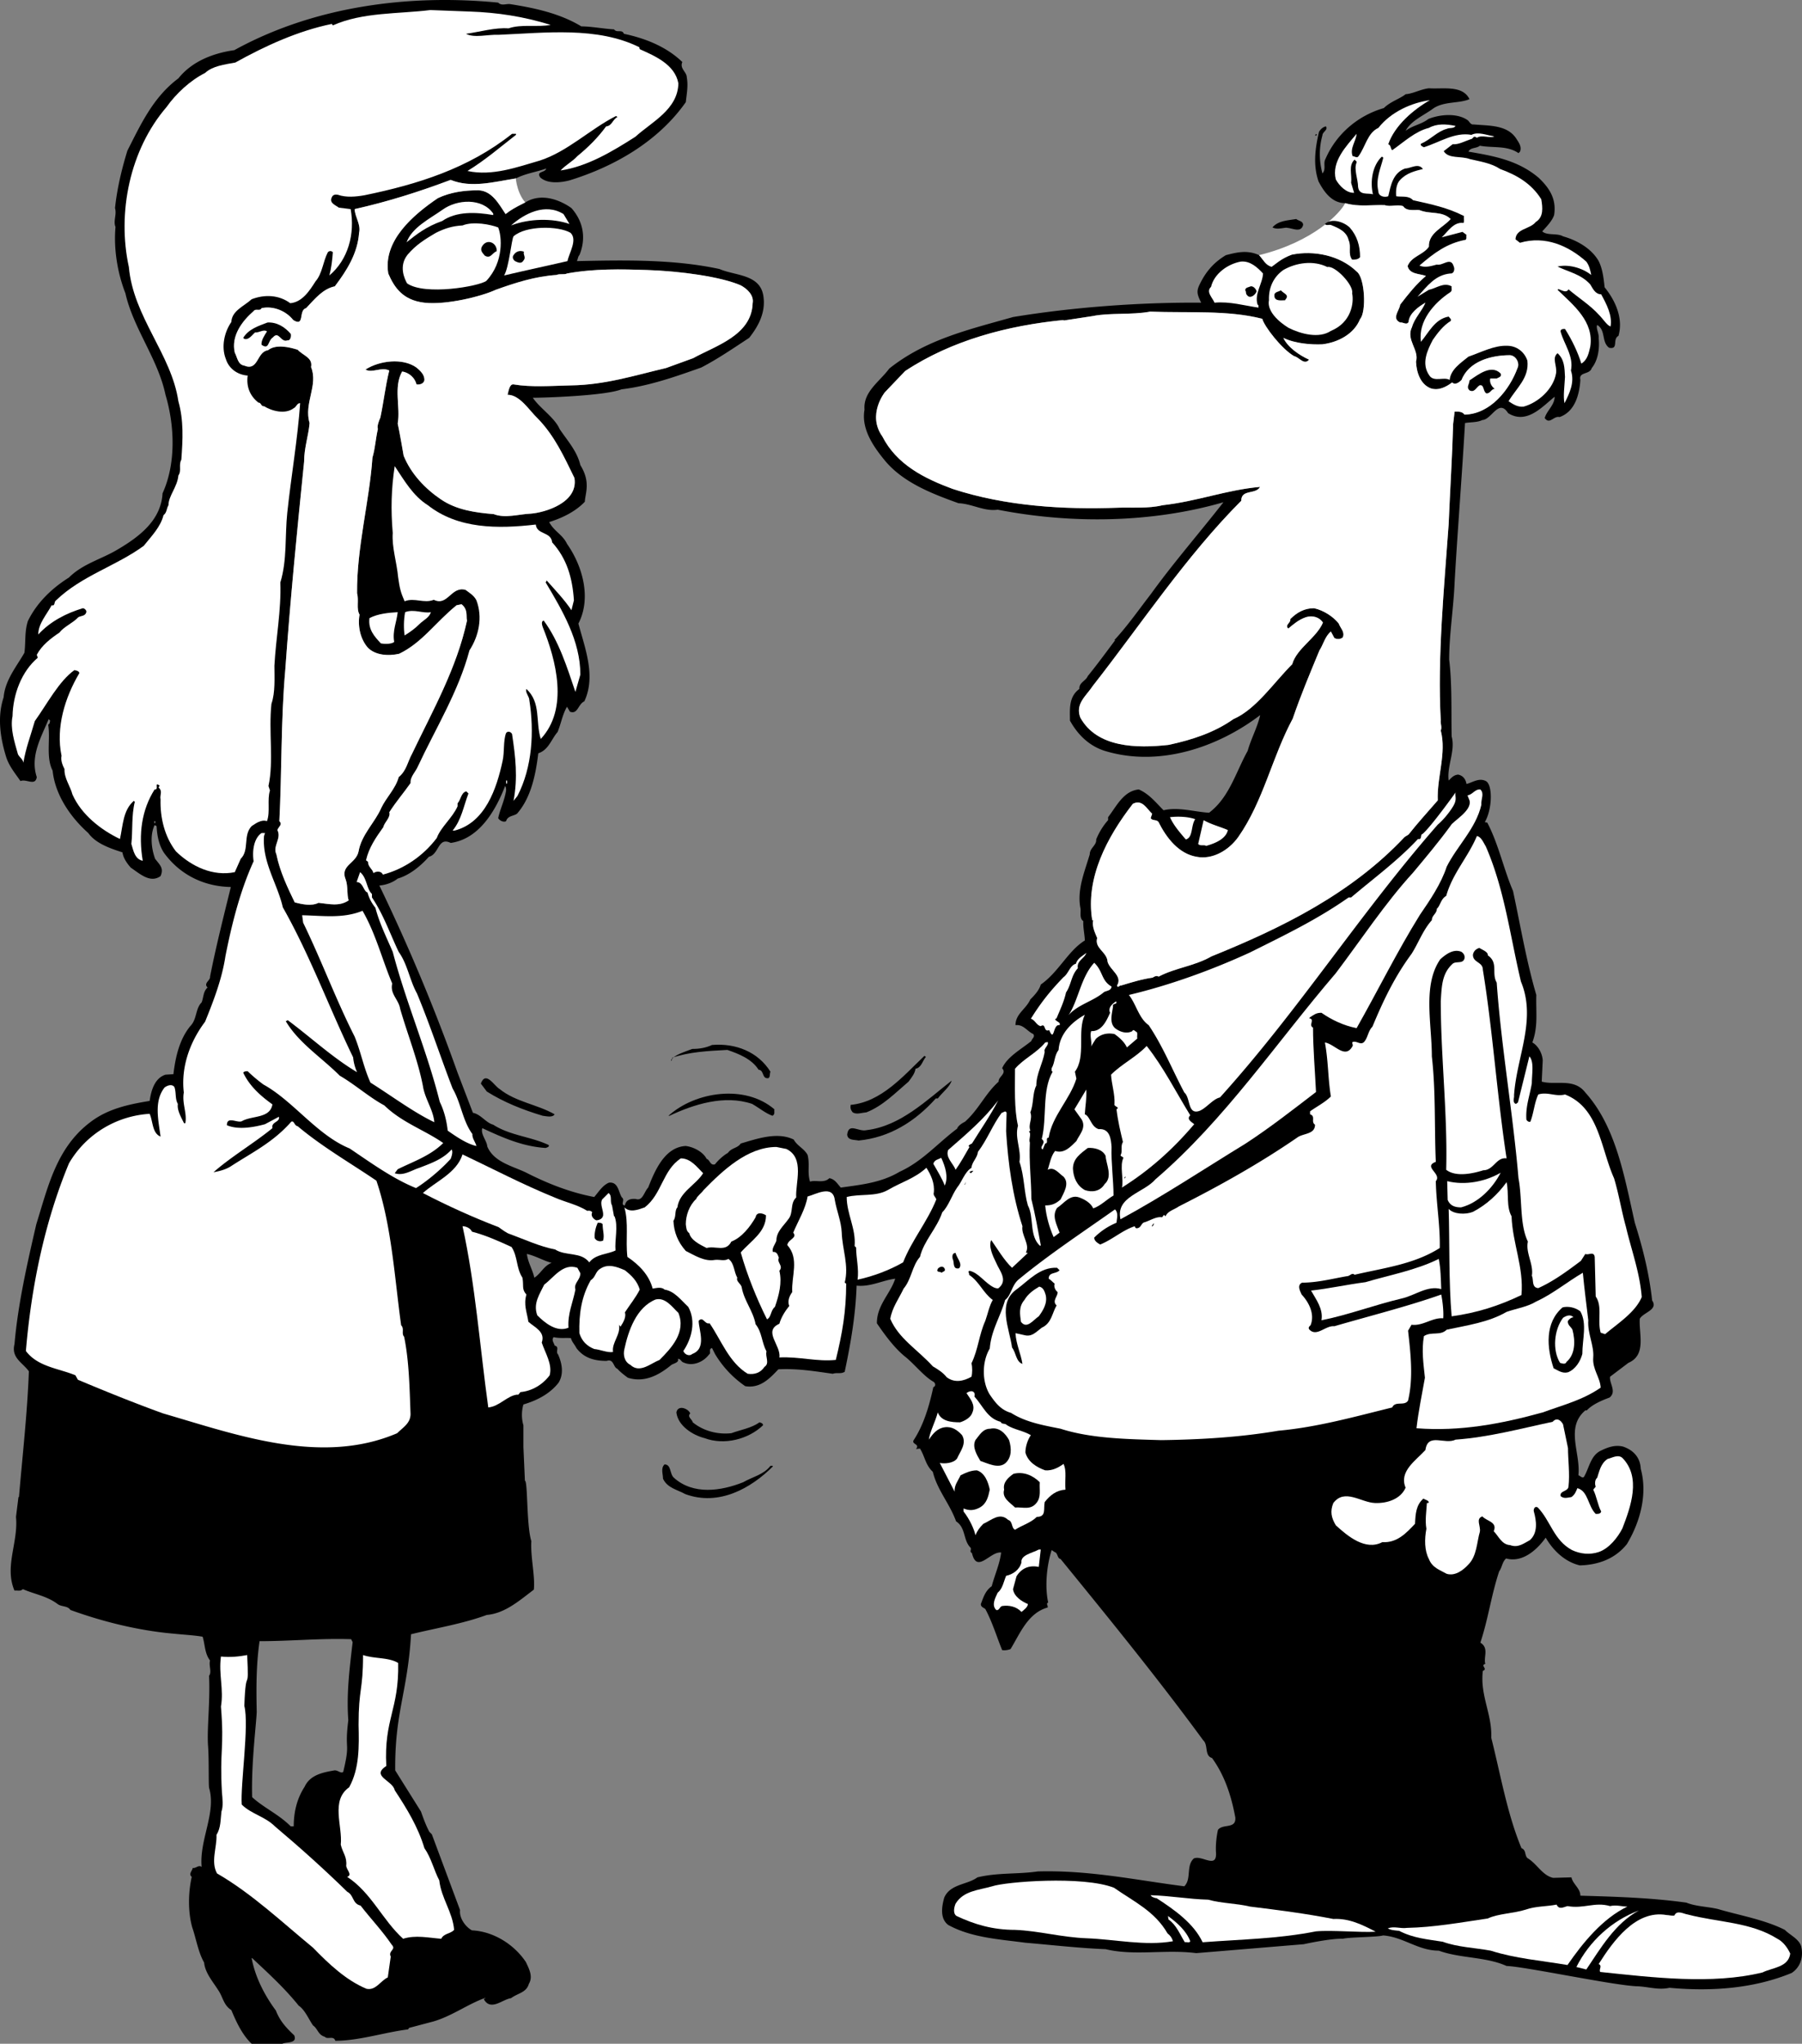 <svg xmlns="http://www.w3.org/2000/svg" width="364.002" height="412.73"><rect width="100%" height="100%" fill="#808080" stroke="none"/><path d="M279.38 390.855c-1.14.356-6.754.324-8.149.672-2.5-.098-7.898 1.102-7.898 1.102-7.3.601-14.402 1.199-21.703 1.8-6.2-.8-12.5.598-18.297-.8-5.3-.2-11.402-.899-16.203-1.301-5.2-.7-10.899-1-15.598-3.598-1.699-1.3-1.3-3.703-.8-5.5 1.199-2.8 4.699-2.601 6.699-4.101 4.101-1 8.101-.602 12.199-1.2 10.5-.3 20.101 1.801 29.601 3 1.5-1.5.301-4.101 1.899-5.601 1.601-.8 4.703 2.2 4.5-1.2-.098-1.5.101-3.3.402-4.6 1-1.298 3.7-.099 3.5-2.5-.8-4.298-2.101-8.4-4.699-12-1.602-.5-.703-2.599-1.8-3.599-9-12.3-19.102-24.699-28.802-36.601-.699-.098-.5-1.2-1.199-1.399l-.601-.402c-1 3.203-1.399 7.3-.7 10.602-.5.199 0 .601-.101 1-4 1.101-5.598 5.3-7.5 8.398-.5.203-1.2.3-1.7.203-1.097-2.703-2-5.703-3.398-8.3-.402-.301-.902-.403-.902-1 .5-1.301.902-2.7 2.203-3.602.598-2.3 1.598-4.399 1.898-6.8-2.199-.298-4.898 4.401-5.898.1-.602-.3 0-.698-.3-1.1-1.5-1.5-.903-4-2.903-5.298-1.297-3.601-3.797-6.3-4.7-10-1.5-1.402-1.597-3.101-2.597-4.703l-.8.102c.898-1.102-1.102-.899-.403-1.899 2-3.101 3.101-6.902 3.902-10.601.598-.2.399-.899 0-1.102-1.902-1.098-3.699-3.398-5.5-4.898-2.199-1.7-4.199-4.399-5.902-6.899 0-3.703 2.703-5.902 3.703-9-2.5.297-5 1.7-7.8 1.399-.2 6-1.2 11.699-2.403 17.398-.797.5-1.598.102-2.399.402-3.601-.5-7.101-1.101-11-.902-1.8 1.902-3.699 3.902-6.699 3.402-2.601-1.8-4.601-4-6.101-6.5l-.598-1.199c-.8.2-.102 1-.602 1.297-1.101 1.5-3.3 2.5-5.199 1.602-.402-.102-.601-.801-1.101-.7.3.7-.801.899-1.301 1.2-2.297 1.898-5.297 3.699-8.797 2.601-.703-.5-1.703-1.3-2.102-1.8-.898-.301-.699-2.102-2.199-1.602-2.5 0-4.601-.598-6.101-2.598-.399-.8-.899-1.203-1.098-2-1-.101-2.203.098-3.5-.203-.5.602.098 1.203.2 1.703 1.097.297.097 1.2.698 1.797.801 1.8 1.2 3.902.102 5.703-1.8 2.297-4.402 3.598-7.102 4.399-.398 1.3-.398 2.898 0 4.199v4.402l.301 6.797c.598 0 .301 9.102 1.301 12.203-.203 3.098.797 7.098.5 9.797-2.8 2.102-5.8 4.8-9.5 5.102-4.902 1.8-10 2.601-15.3 3.898-.7 11.8-3.302 15.703-3.2 27.5l5.2 8.3c.5 1.403 1 2.802 1.698 4.102l.5.5 5.7 15.301c-.2 1.598 1.101 3.399 2.402 4.098 4.297.2 8.5 2.8 10.898 6.402.602 1.297 1.5 2.899.602 4.399-.5 1.8-2.3 1.898-3.602 2.898-1.699.203-4.101 2.703-5.5.203l.399-.3c-3.5 1.199-6.797 3.699-10.598 4.8l-4.902 1.297-.2.3c-4.8.602-9.898 2.302-14.699 2.302-.3-1.102-1.601-.2-2.101-.801-1.399-.399-1.399-1.598-2.399-2.3-.898-1.298-1.601-3.099-2.898-4-2.902-3.599-6.102-6.5-9.402-9.599h-.098c.7 3.801 2.598 7.5 4.898 10.598.801 2.102 2.102 3.5 3.7 5 .699 1.703-1.598 1.3-2.399 1.703h-6.199c-1.902-1.8-3.102-4.402-4.102-6.8-1.601-1-1.699-2.7-2.699-4.102-1-1.598-2.601-3.399-2.8-5.5-1.2-2.098-1.602-4.8-2.399-7.098-.902-3.203-.8-7.101-.102-10.203-.699-.598.102-1.2.2-1.797.699.098 1.199-.703 1.8-.203-.5-5.5 3-10.898 1.5-16-.125-1.023 0-5.648-.199-8.398-.262-3.59.45-8.875.2-14.2.601-.8-.102-2.101.199-3.101-1.098-1.399-1-3.2-1.5-4.8-1.7-.298-3.801-.4-5.7-.599-7.101-.601-14.398-2.402-21-4.8-.601-.899-1.8-.602-2.601-1.2-2.098-1.601-4.7-2-7-3-.598.5-1 .2-1.7.301-2.097-4.902.801-9.703.301-14.902l.5-4h.102c.7-8.3 1.7-17.098 2-25.399-1.3-1.8-3.602-2.699-2.902-5.5.699-8.101 2.601-16.402 4.402-24.199 2.297-7.3 4-15.402 10.898-20.601 3.5-2.7 7.7-3.602 12-4.301.301-2.098 1-4.598 3.2-5.3l1.601-.099c.399-3.402 1.2-7 3.399-9.699 1.402-1.402 1-3.5 2.3-4.8.399-1 .301-2.2 1.2-3-.899-.903.601-1.403.5-2.2 1.199-6.101 2.8-12.402 4.199-18.101-5.5-.102-10.297-2.5-13.5-6.899-1-1.5-1.399-3.402-1.5-5.402l-.399-.2c-1 2.102-.601 4.9.102 6.801 1 1.301 1.797 1.899 1.098 3.5-2.098 1.5-4.2-.5-6-1.699-.801-.902-1.5-1.902-1.7-3.101-2.5-.801-5.398-1.801-6.898-3.899-3.602-3.203-6.703-7.703-7.203-12.601-1.399-2.7-.399-6.399-.899-9.301.399-.2.301-.5.399-.8l-.297-.298c-1.5 3.598-3.8 7.5-2.402 11.7-.301 1.898-2.098.3-3.301.8-1.098-1.601-2.297-3-2.899-4.902-1.199-3.899-1.8-8.098-.5-12 .301-3.5 2.602-6.2 4.2-9 .3-2.3 0-4.2.699-6.399 1.8-3.699 4.8-6.601 8.3-8.8 2.801-2.801 6.602-3.7 9.903-5.7 4.398-2.601 8.7-5.902 9-11.3 2.7-5.899 2.5-13.5.598-19.899-1.5-7.203-6.5-13.402-8.098-20.5-1.602-4.101-2.402-9-2-13.402-.5-1.2.297-2.5-.102-3.8.399-3.798 1.301-7.7 2.5-11.598 2.7-5.301 5.2-10.801 10.301-14.602 2.801-3.5 7.098-5.098 11.301-5.7C63.13 1.43 82.13-1.27 100.63.529c.703.702 1.601.202 2.402.3 5.098.8 10.098 1.902 14.399 4.5 2 0 4.601.5 6.601.602.598.8 1.598-.102 2 .898 4.301.902 8.598 2.602 11.801 5.7-.602 1.3.898 2 .898 3.1.301 1.7 0 3.2-.199 5-5.699 8.102-14.699 13.102-23.5 15.802-1.902.5-4.5.699-5.902-.602-.899-1.3 1-.898 1.203-1.8-1.902.702-4.203 1-6.102 2-4.5.702-9 2-13.199.3C84.63 38.73 78.333 40.73 71.63 42.23c.101 1.7 1.3 3.098.902 4.797-.3 4.102-2.402 7.5-4.902 10.8-2.399.5-4 2.5-5.797 4.403-1.602.399-.203 3.899-2.602 2.399-1.5-1.899-4.101-2.899-6.398-2.399-.3.7-1.203 0-1.602.598-2.3 2-4.601 5-3.8 8.402.5.899.601 2.399 1.902 2.598 2.898 1.2 2.5-2.8 4.797-3.098 1.601-1.3 4.402-.601 6-.101 1.101 1.199 3.101 1.601 2.703 3.5 1.5 3.699-1.5 7.3-.3 11.3-.2 2.5-1.102 5-1.102 7.801-1.399 13.7-2.801 27.899-3.801 42-.899 10.098-.7 20.899-1.2 30.598.7.7-.097 1-.398 1.8.899 1.7-1 3.2-.199 4.9.7 3.5 2.297 6.8 3.7 9.702 1.5.399 3.398.797 4.8.098 2.098.2 4.2.8 6.098-.5-.399-1.098-.098-2.8-.598-4.2-1.203-2.898 2.098-3.198 2.598-5.698.601-3.403 3.3-5.801 4.601-8.801 1-2.102 2.899-3.899 3.5-6.2 1.598-1.3 1.801-3.101 2.7-4.699 4.199-8.8 9-17.203 11.101-26.902-.227-.824.273-2.2-1.102-3.3l-1 .202c-4.199 3.399-7 7.598-11.601 9.797-2.2.5-4.797.3-6.297-1.2-1.602-1.8-2.102-4.5-1.703-6.698-.7-1.2-.098-2.899-.5-4.301-.098-9.2 2.5-18.598 3.101-27.398.602-2.102.602-3.602 1.102-5.801-.203-.602.2-1.602.5-2.301.7-3.3 1-6.3 1.797-9.5-1.598-.8-3.5.602-4.797-.2 2.797-1.8 7.5-2.398 10.297-.398.8.7 1.601 1.399 1.601 2.5-.101.797-1 1-1.601.899-.297-1.301-1.5-2.399-2.899-2.602-1.8 3.203-.3 7.203-.898 10.5.398 1.8 1.2 6.5 1.2 6.5 1.5 3.703 4.398 6.703 7.5 8.8 3.198 2.2 7.097 2.7 10.698 3 2.301.903 5.102 0 7.5-.097 2.875-.226 9.625-2.226 8.801-7.203-2.101-4.297-4-8.5-7.402-12-1.7-1.598-3.598-4.797-6.098-4.797.2-.8.399-2.203 1.2-2.101 3.601.601 7.5.3 11.601.199 6.898-.098 12.797-2 19.2-3.5l5.5-2c4.5-2.5 11.8-4.598 12-11.098.3-1.601-1.102-2.902-2.403-3.601-4.024-1.75-12.149-2.875-19-3.102-5.098-.168-10.598-.297-16.098.703-.5.297-1.5 0-2.101.297-4.399.3-8.399 1.602-12.301 3-2.9 1.353-10.024 3.103-14.4 2.603s-6.101-3.102-7.3-5.899c-1.098-6.601 5-11.8 10-15.203 2.5-1.2 5.3-1.597 8.199-1.597 2.8.097 4.203 2.898 5.5 4.8 1.101-.851 1.777-1.25 3.976-2.351 3.676-2.274 7.825.05 9.325 1.148 3.175 3.602 2.5 7.403 1.601 9.5-.3.3-.3.8-.5 1.203 9.598-.203 19.5-.402 28.801 1.598 3.2 1.402 8.398 1 8.898 5.7.399 3.1-1 5.8-2.898 8.202-3.203 2.098-6.402 4.297-9.703 6-5.098 1.797-10.399 3.7-16.098 4.399-3.3 1.3-15.5 1.699-17.902 1.699 1.402 2.102 4.402 4 5.402 6.3 1.598 2.4 3.5 4.4 4.2 7.302 2.124 3.449 1 5.597.898 7.398-1.899 2-4.598 3.3-7.2 4.101 1 1.899 2.7 2.5 3.602 4.399 3.098 4.402 5 10.902 2.301 16.101 1.297 4.899 3.598 10.598 1.2 15.7-1.302.601-1.302 2.699-2.903 2.101l-.598-1c-.902 1.5-1.199 3.399-1.902 5.098-1.297 1.5-1.797 3.601-3.899 4.3-.5 4.102-1.398 8.9-4.3 12.2-.7.5-1.899.402-2.2 1.5-.5.3-1.3-.098-1.601-.598.402-1.902 1.3-3.601 1.601-5.601 0-.301 0-.602-.199-.899-1.902 4.899-5.199 10.7-11 11.5-2.601-1.3-2.3 2.297-4.402 2.797-1.7 1.902-3.899 3.703-6.297 4.402-1 .801-2.402 1.301-3.703 1.399a380.045 380.045 0 0 1 15.8 37.8l3.102 8.102c1.598.297 2.598 2 4.098 2.399 3.402 2.199 7.601 2.398 11.203 4.101.2.399-.402.5-.602.598-4.699-.3-8.699-2.098-12.8-4-.399 1.2.902 2.5 1 3.7 1.3 3.1 4.902 3.901 7.699 5.202 4.5 2.297 9.101 4.098 13.902 5 .801-.902 1.7-2.402 3-2.902 1.899-.2 1.899 2 2.598 3 .703.5-.399 1.5.601 1.601.2-1.101 1.102-1.402 2.2-1.3 1.402.5 1.699-1.5 2.5-2.301 1.3-3.3 3.3-8.2 7.601-8.399 1.598.2 3.5 1.2 4.2 2.598.699.203.699 1.402 1.699 1.102.601-.801 1.699-1.801 2.601-2.301.801-1.098 1.899-.899 2.598-1.899 3.402-1 7.402-2.402 10.703-.8.7 1.3 2.098 1.8 2.797 3.101.5 1.899-.098 3.5.5 5.399 1.101-.399 2.8.398 3.902-.7 1.098.2 1.598 1.098 2.301 1.899 4.297-.598 8.2-1 11.898-3.2 4.602-2.1 7.602-5.699 11.602-8.699.2-.601 1-1.101 1.598-1.402 2.8-2.5 4.101-5.7 6.8-8.098-.101-1 1.7-1.601.7-2.699 1-2.3 3.8-3.8 5.902-5.5.098-.5.797-.8.398-1.402-1.3-.598-2-2-3.601-1.8 0-2.298 2.101-3.2 3-5.2.902-.899 1.8-1.899 2.101-3 3.602-2.5 5.5-6.8 8.899-8.899 0-1-.399-2.8-.297-3.902-.902-.598-.402-2-.602-2.7-.699-3.698.899-7.398 1.899-10.8 0-1.297 1.402-1.797 1.3-3 .5-1.297 1.403-2.797 2.403-3.898v-.602c1.7-2.2 3.098-5.297 6.2-5.598 2.097.899 3.5 2.7 5 4.2 3-.7 6.097.3 9.198.5 4.102-3.102 5.399-8.2 7.801-12.5.7-2.5 1.899-4.602 2.5-7.102v-.098c-8.402 6.399-20.3 10.598-31.402 7.2-3.098-1-5.399-3.2-7-6.102 0-2.297-.297-4.797 1.902-6.398-.101-1.301 1.301-1.602 1.7-2.602 1.8-2.2 3.699-4.797 5.5-7.2l-.102-.097c2.601-2.8 4.902-6.101 7.3-9.203 4.7-6.5 9.7-12.2 14.7-18.598-14.5 4.2-30.797 4.399-45.598 1.5-2.699.399-5.199-1.199-7.902-1.3-5.297-1.899-11-4.102-14.7-8.399-2.5-3-5-6.601-4.3-10.5-.297-3.601 3-5.601 5-8.3 7.402-5.903 16.203-7.903 25-10.403 12.101-2 25.8-3 38-2.898-.774-1.625-1.024-2.25-.297-3.7 1.2-2.5 2.797-4.402 5.297-5.902 2-.5 4.226-1.148 6.703 0 .898.977 1.273 1.977 2.523 2.352.899-.602 1.875-1.625 4.075-2.45 4.402-.902 9.699.098 13.101 3.399 1.7 1.2 2 8.2.7 9.602-1.2 3-4.399 4.699-7.602 5.097-2.297.102-5.524-.148-7.899-1.297.899 1.899 3.2 3.5 5.2 4.399-1 1.199-2-.5-3-.7-2.5-1.402-6.075-6.05-6.45-7.55-7-1.801-15.05-1.149-22.648-1.45-3.703.7-8.203.2-11.602.899l-5.898.902v-.101c-11.3 1.101-22.602 4.101-32 10.3l-4.102 4.301s-3.625 4.524-.5 8.899c2.899 5.699 8.5 8.5 14.2 10.601 10.699 3.5 22.402 4.2 33.402 3.797 2.898-.098 6.098.203 9-.5 7.098-.797 12.898-3.097 19.7-3.7-.903 1.603-3.802.403-3.802 2.802-11.101 11.101-20.5 25.3-30 37.398-1.3 2-3.601 3.602-2.5 6.402 3.399 6.098 11.399 6.2 17.801 5.5 4.7-1 9.301-2.5 13.098-5.199 4.601-2 8.101-7.3 11.902-11.101.899-3.2 4.899-5.301 6.2-8.399-.7-1.101-2.102-1.5-3.399-1.101-1.5.5-2.5 1.398-3.602 2.3-.8-.699.602-1.199.399-1.902 1.402-1.398 2.902-2.2 4.8-2.2 1.903.403 3.903 1.7 5 3.102.301.899 1.301 1.7.801 2.801-.5.399-1.199.399-1.699.098l-.699-1.3c-1.203 1-1.602 2.8-2.3 3.8-1.903 4.602-3.802 9.102-5.403 13.8-4.2 7.802-5.899 16.602-11 23.9-2 2.8-5.297 4.6-8.399 4-3.601-.598-6.101-3.798-7.699-7-.402-.598-1.199-.2-1.601-.798l.3-.902c-1.101-1-2-3-3.898-2-5.203 6.7-9.602 15-8.203 23.5h.203c-.3 1.3.398 2.601.797 3.601-.598 2.098 2 2.801 2.101 4.801.5 1.7 3.102 2.899 1.899 4.797.203.602.5-.098.8 0 2-.598 4.2-1.297 6.403-1.598.297-.199.797-.5 1.2-.199 3.398-1.8 7.198-2.101 10.698-4.101 14.102-5.7 28.2-12.602 39-24.102l.801-.5c1.801-2.297 4-4.7 5.899-6.898-.2-4.7 1.8-9.5.601-14.102.301-.7-.101-1.398 0-2.098-.699-12.699.7-26.902 1.598-39.601.3-7.2.703-13.3.902-20.2l.301-2.5c.598 0 1.5-.1 2 .602 5.2-.101 9.098-5 10.7-9.402.5-1-.302-2.5-1.5-2.598-3.802 0-8.302 1.2-9.802 5-.5.5-1.3 1.098-1.898.5-1.203.899-2.703 1.7-4.3 1.2-2.102-.801-2.903-3.2-3-5.403.698-2.398-2.102-4.398-.802-7 .5-1.797 2-3.2 2.7-4.898-1.399.8-3.301 2.199-3.399 3.898-.402.703-1.101 0-1.699.102-1.8-.801-.102-2.5 0-3.602 1.7-2.2 3.2-4.097 5.2-5.797-1.302-.5-3.302-.3-3.7-2 .797-2 3.098-2.203 4.297-3.902-.098-2.8 2.8-3.8 4.402-5.598-1.8-1.703-4.101-.902-6.3-1.8-1-.102-2.602.3-3.301-.801-1.2-.399-2.598.199-3.7-.2-2.699-.101-5.199.399-8-.402-2.699 0-4.3-2.297-5.398-4.398-1.102-3.301-.703-6.5.098-10 .3-.5.8-1 1.402-1.102.5.703-.703 1.102-.703 1.8-.7 2.5-.7 5.103 0 7.7.8-.898.101-2 .601-2.898 2.2-5.102 6.602-8.801 11.801-10.301 1.301-1.3 3.301-1.898 4.399-2.8 1.5-.099 3-1 4.699-1.2 2.8.2 6.8-.7 8.203 2.2-2.102.902-5 .402-7.203 1.8-2 1.5-4.598 2.5-5.7 4.602 1.403-1.102 3.2-1.301 4.602-2.403 2.5-1 6-1.2 8 .3.301.302.598.903 1.098.802 3.101.3 7 0 8.8 3.101.403.598 1 1.5.602 2.399l-.3.3c-2.301-1.601-5.2-1-7.801-1.5-.7.598-1.899.301-2.301 1.2 5.3.898 10.101 1.8 14.203 5.3 2.2 2.098 3.598 4.301 3.098 7.5-.399 1.2-1.5 2.301-2.399 3.301 1 .899 3 .297 4.2 1 2.8.797 5.699 2.399 7.199 5 .8 1.598 1 3.5 1.199 5.297 2.203 2.703 3.8 6.3 2.8 9.8-1.3.7.102 2.802-1.898 2.403-1.601-1.203-.601-3.5-2.402-4.601-.297.699.402 1.699.3 2.699.2 2-.097 4.402-1.398 6-.402 1.402-2.699.7-2.3 2.402-.2 3-1.102 6.399-4.2 7.5-1.199-.3-2 1.598-3 .2.399-1.5 2-2.602 2-4.301-2.402 1.898-5.601 5.699-9.402 3.3-1.899-3-3.297 1.301-5.2 1.399-1 .5-2.3.402-3.5.602-.597 10.398-1.5 21.699-2.097 32.097-.203 5.203-1.102 10.602-1.102 15.703.602 4.797.399 10.399.5 15.5.801 2.899-1 6-.601 8.899.601-.602 1-1.102 1.902-1.2.5.098 1.45.45 1.7 1.899 1.199-.3 2.5-1.3 3.898-.598 1.402.7 1.351 5.649-.2 8.297l.5.102c2.301 4.398 3.301 9.398 5.2 13.8 1.5 7 2.703 14.2 4.703 21-.102 3.598.398 6.301-.8 9.598 1.097.602 2 2.102 2.097 3.602l-.2 4.3c2.801.801 6.5-.8 8.801 2.2 6.2 6.898 7.899 17 10 26.3 1.602 5.098 2.899 10.2 3.5 15.7 1.301 1.898-1.8 2.398-2.5 3.699-.199 3.101 1.399 7.3-2.3 8.902l-3.7 2.797c-.199 1.3 1.399 3-.101 4.203-1.598.598-3.5 1.399-4.598 2.598h-.3c-4.102 3.5-.899 8.601-1.399 13.101.398.098.898.801 1.2.2 1-1.801 1.3-4.102 3.198-5.102 1.399-.7 2.899-1.297 4.602-.898 2.098.699 3.5 2.199 3.598 4.5 1.402 5.101-.098 10.699-2.801 15.199-2.399 3-5.797 4.2-9.5 4.3-3-.698-5.399-3-6.899-5.6-1.8 2.5-4.699 5.1-8 4.202-.8.7-.8 1.797-1.398 2.598-1.602 4.8-2.203 9.602-3.8 14.402 1.8 1.098.597 2.899 1 4.297-1.102.3.597 1-.5 1.402-.602 5 1.898 8.7 1.698 13.5 1.899 7.5 3.2 15.301 6.102 22.301 1 .399.598 1.399 1.2 2 2 1.2 3 3.5 5.198 4l3.7-.101c.3 1.398 1.8 2.199 1.8 3.699 6.899.2 14.2.402 21.399 1.402 2 .797 4.3.797 6.402 1.297 4.399 1.3 9.301 2.102 13.5 4.203 1.098 1.098 2.801 1.797 3.301 3.297.5 2.102-.102 4.203-1.902 5.402-7.5 3.098-16 3.801-24.7 3-2.199.5-4.199-.199-6.398-.3-4.602-.102-22.8-4-26.5-4.102-4.203-1.898-9.3-1.5-13.703-3.098-4.2 0-7.149-2.777-11.25-3.074zM106.43 253.23c.2 1.7 1.2 3.297 1.5 4.797 1.301-.797 1.903-2.398 3.5-3-1.597-.398-3.199-1.398-5-1.797zm-35.5 77.797c-6.398-.2-12.097.402-18.5.402-.699 4.899-.675 9.524-.574 14.325-.125 2.75-1.125 10.574-.925 17.175 2.402 2.2 5.3 3.399 7.8 5.899h.602c0-3 .7-5.7 2.2-8 1.097-2.399 3.698-2.899 6-3.3.698-.099 1.3.702 1.8.3 1.5-6.3.223-3.95 1.023-10.45-.398-5.398.274-10.55.875-15.75l-.3-.6"/><path fill="#fff" d="M271.731 41.027c2.801.8 5.301.3 8 .403 1.102.398 2.5-.2 3.7.199.699 1.101 2.3.699 3.3.8 2.2.899 4.5.098 6.301 1.801-1.601 1.797-4.5 2.797-4.402 5.598-1.2 1.7-3.5 1.902-4.297 3.902.398 1.7 2.398 1.5 3.7 2-2 1.7-3.5 3.598-5.2 5.797-.102 1.102-1.8 2.8 0 3.602.598-.102 1.297.601 1.7-.102.097-1.7 2-3.097 3.398-3.898-.7 1.699-2.2 3.101-2.7 4.898-1.3 2.602 1.5 4.602.801 7 .098 2.203.899 4.602 3 5.403 1.598.5 3.098-.301 4.301-1.2.598.598 1.398 0 1.898-.5 1.5-3.8 6-5 9.801-5 1.2.098 2 1.598 1.5 2.598-1.601 4.402-5.5 9.3-10.699 9.402-.5-.703-1.402-.601-2-.601l-.3 2.5c-.2 6.898-.602 13-.903 20.199-.899 12.7-2.297 26.902-1.598 39.601-.101.7.301 1.399 0 2.098 1.2 4.602-.8 9.402-.601 14.102-1.899 2.199-4.098 4.601-5.899 6.898l-.8.5c-10.801 11.5-24.899 18.402-39 24.102-3.5 2-7.301 2.3-10.7 4.101-.402-.3-.902 0-1.199.2-2.203.3-4.402 1-6.402 1.597-.301-.098-.598.602-.801 0 1.203-1.898-1.399-3.098-1.899-4.797-.101-2-2.699-2.703-2.101-4.8-.399-1-1.098-2.301-.797-3.602h-.203c-1.399-8.5 3-16.8 8.203-23.5 1.898-1 2.797 1 3.898 2l-.3.902c.402.598 1.199.2 1.601.797 1.598 3.203 4.098 6.402 7.7 7 3.101.602 6.398-1.2 8.398-4 5.101-7.297 6.8-16.098 11-23.898 1.601-4.7 3.5-9.2 5.402-13.801.7-1 1.098-2.8 2.301-3.8l.7 1.3c.5.3 1.198.3 1.698-.098.5-1.101-.5-1.902-.8-2.8-1.098-1.403-3.098-2.7-5-3.102-1.899 0-3.399.8-4.801 2.2.203.702-1.2 1.202-.399 1.901 1.102-.902 2.102-1.8 3.602-2.3 1.297-.399 2.7 0 3.398 1.101-1.3 3.098-5.3 5.2-6.199 8.399-3.8 3.8-7.3 9.101-11.902 11.101-3.797 2.7-8.399 4.2-13.098 5.2-6.402.699-14.402.597-17.8-5.5-1.102-2.801 1.199-4.403 2.5-6.403 9.5-12.098 18.898-26.297 30-37.398 0-2.399 2.898-1.2 3.8-2.801-6.8.601-12.601 2.902-19.699 3.7-2.902.702-6.102.401-9 .5-11 .401-22.703-.298-33.402-3.798-5.7-2.101-11.301-4.902-14.2-10.601-3.125-4.375.5-8.899.5-8.899l4.102-4.3c9.398-6.2 20.7-9.2 32-10.301v.101l5.898-.902c3.399-.7 7.899-.2 11.602-.898 7.598.3 15.648-.352 22.648 1.449.375 1.5 3.95 6.148 6.45 7.55 1 .2 2 1.899 3 .7-2-.899-4.301-2.5-5.2-4.399 2.375 1.149 5.602 1.399 7.899 1.297 3.203-.398 6.402-2.097 7.601-5.097 1.301-1.403 1-8.403-.699-9.602-3.402-3.3-8.699-4.3-13.101-3.398-2.2.824-3.176 1.847-4.075 2.449-1.25-.375-1.625-1.375-2.523-2.352 11.066-2.73 16.398-8.523 17.398-10.5m6.157 349.07c-2.696-1.406-5.371-2.738-8.555-2.57-5.602-1.098-11.102-1.797-16.8-2.5-3-.7-5.5-.598-8.5-1.398-3.903-.102-7.7-.801-11.602-.899.101.297.8.598 1.199.598 3.703 2.402 7.5 5.102 9.3 8.902 8-.601 15.301-.703 22.903-2.203 3.297-.297 8.953.274 12.055.07M104.231 36.027c-4.5.703-9 2-13.199.3C84.63 38.73 78.333 40.73 71.63 42.23c.101 1.7 1.3 3.098.902 4.797-.3 4.102-2.402 7.5-4.902 10.8-2.399.5-4 2.5-5.797 4.403-1.602.399-.203 3.899-2.602 2.399-1.5-1.899-4.101-2.899-6.398-2.399-.3.7-1.203 0-1.602.598-2.3 2-4.601 5-3.8 8.402.5.899.601 2.399 1.902 2.598 2.898 1.2 2.5-2.8 4.797-3.098 1.601-1.3 4.402-.601 6-.101 1.101 1.199 3.101 1.601 2.703 3.5 1.5 3.699-1.5 7.3-.3 11.3-.2 2.5-1.102 5-1.102 7.801-1.399 13.7-2.801 27.899-3.801 42-.899 10.098-.7 20.899-1.2 30.598.7.7-.097 1-.398 1.8.899 1.7-1 3.2-.199 4.9.7 3.5 2.297 6.8 3.7 9.702 1.5.399 3.398.797 4.8.098 2.098.2 4.2.8 6.098-.5-.399-1.098-.098-2.8-.598-4.2-1.203-2.898 2.098-3.198 2.598-5.698.601-3.403 3.3-5.801 4.601-8.801 1-2.102 2.899-3.899 3.5-6.2 1.598-1.3 1.801-3.101 2.7-4.699 4.199-8.8 9-17.203 11.101-26.902-.227-.824.273-2.2-1.102-3.3l-1 .202c-4.199 3.399-7 7.598-11.601 9.797-2.2.5-4.797.3-6.297-1.2-1.602-1.8-2.102-4.5-1.703-6.698-.7-1.2-.098-2.899-.5-4.301-.098-9.2 2.5-18.598 3.101-27.398.602-2.102.602-3.602 1.102-5.801-.203-.602.2-1.602.5-2.301.7-3.3 1-6.3 1.797-9.5-1.598-.8-3.5.602-4.797-.2 2.797-1.8 7.5-2.398 10.297-.398.8.7 1.601 1.399 1.601 2.5-.101.797-1 1-1.601.899-.297-1.301-1.5-2.399-2.899-2.602-1.8 3.203-.3 7.203-.898 10.5.398 1.8 1.2 6.5 1.2 6.5 1.5 3.703 4.398 6.703 7.5 8.8 3.198 2.2 7.097 2.7 10.698 3 2.301.903 5.102 0 7.5-.097 2.875-.226 9.625-2.226 8.801-7.203-2.101-4.297-4-8.5-7.402-12-1.7-1.598-3.598-4.797-6.098-4.797.2-.8.399-2.203 1.2-2.101 3.601.601 7.5.3 11.601.199 6.898-.098 12.797-2 19.2-3.5l5.5-2c4.5-2.5 11.8-4.598 12-11.098.3-1.601-1.102-2.902-2.403-3.601-4.024-1.75-12.149-2.875-19-3.102-5.098-.168-10.598-.297-16.098.703-.5.297-1.5 0-2.101.297-4.399.3-8.399 1.602-12.301 3-2.9 1.353-10.024 3.103-14.4 2.603s-6.101-3.102-7.3-5.899c-1.098-6.601 5-11.8 10-15.203 2.5-1.2 5.3-1.597 8.199-1.597 2.8.097 4.203 2.898 5.5 4.8 1.101-.851 1.777-1.25 3.976-2.351-2-2.25-2-6.074-1.875-4.852"/><path fill="#fff" d="M94.833 2.328c5.7.2 10.898 1 16.398 2.7-2.5.5-6-.2-8.5.702-2.8-.203-5.699.7-8.601 1.098 1.703.902 4.402.102 6.601.2 9.5-.4 19.899-1.7 28.399 2.5l.101.402c3.102 1.398 7.102 3.097 7.801 6.898-.101 5.3-5.402 7.8-8.699 10.8-4.703 3-9.703 6-15.102 6.802 1-1.102 2.399-1.801 3.399-2.903 2.203-1.797 4.203-3.797 5.8-6 1.2-.097 1.301-1.398 2.301-1.898l-.3-.2c-5.301 2.7-9.801 7.2-15.399 9-4.5 1.301-9.601 3.2-14.601 2.098 3.601-2.2 6.699-4.898 9.8-7.297v-.203h-.8c-8.801 7-19.098 10.203-29.801 12.403-1.7.3-3.7.5-5.399-.102-.5-.098-1 0-1.199.5-.601 1.2.801 1.602 1.399 2.102l2.402.3c.898 5-.5 10.2-4.3 13.399.398-1.5.597-3.2.698-4.7-.3-.3-.699-.3-1 0-1 1.899-1.101 4.301-2.5 5.899-1.199 1.902-2.699 4.2-5.101 4.402-2.297-1.703-5.2-1.8-7.797-.8-1.5 1.398-4 2.3-4.102 4.597-1.398 2-2.101 5-1.101 7.5.601 1.903 2.3 3.102 4.203 3.3h.2c-.302 2.2.398 4.103 2.198 5.5.5-.097.5.802 1.102.7 1.598 1 4.297 1.703 6 .403.5-.2.7-1.102 1.297-1-.5 7.199-1.797 14.597-2.598 22.097-.5 4.703 0 9.5-1.402 14.102.203 5.601-.899 11.199-1.2 16.8 0 2.399.2 5.399-.597 7.7-.602 5.5.5 11.601-.602 16.601l.301.899c-.601 1.898.098 4.3-.601 6.199-1.2-.398-2.301.5-3.098 1-1.8 1.902-.402 4.8-2.203 6.602l-1.2 2.699c-4.398.898-8.699-1.102-11.898-4.2-2.3-3-3.199-6.8-3.101-10.5-.2-.902.5-1.601-.399-2.402 0-.098.2-.2.2-.398-1.2-.801 0 .898-1 .8-2.602 4.098-3.301 9-2.399 14.399-1.602-.3-1.902-2.098-2.3-3.398.3-2.801 0-5.7.698-8.5l-.199-.2c-2.199 1.899-2.199 5-2.8 7.7-3.801-1.801-7.801-4.903-9.602-9-.399-1.602-1.7-3.301-1.598-5.102-.402-.8-.8-1.8-.601-2.7-1.2-5.698.699-11.8 3.601-16.698-.101-.5-.699-.5-1-.602-3.101 2.2-5.5 6.8-8 10.3-.8 2.802-1.902 5.7-2.3 8.4-.102-.7-.801-1.098-1.102-1.7-.7-2.5-1.598-5.2-1.098-7.7.098-4.398 1.801-9 5.098-11.8l-.2-.598c1-1.902 2.801-3.3 4.602-4.5.899-1.203 2.7-1.902 3.801-3.101.598-.301 1.398-.2 1.598-1 .101-.399-.399-.801-.7-.801-3.3 1-6.5 2.602-9 5.3 0-2.198 1.7-4 2.7-5.898.8.2.402-.703.902-1 5.2-5 12.098-6.902 17.7-11 1.597-2 3.398-3.8 4-6.203.698-.5.597-1.398 1-2 0-1.898 1.8-3.7 2-6 .698-1 0-2.097.597-3.2.3-4.097.5-7.897-.598-11.8-1.402-9.5-9.101-17-10-27.097-2.402-11 .2-23.7 7.598-32.301 1.902-2.7 4.8-5.399 7.8-6.899 1.5-1.402 3.903-1.703 6.102-2.101 6.098-3.399 12.7-6.399 19.5-7.801l.2.3c6-2.698 13.3-2.3 19.699-3.1l7.902.3m194 17.902c-3.3 1.899-7.102 5.098-8.402 8.899.601.199.402.898.8 1.199 2.301-1.598 4.602-3.8 7.399-4.5 1.601-.898 3.5-.8 5.402-.398-.402.597-1.199.3-1.8.597-1.899.5-3.301 2.203-5.2 3-.199.403.399.602.598.703 3.203-1 6.203-3.101 9.601-2.5 1.399-.703 3.102.098 4.602.297-.703.5-2.5-.398-3.5.3-.8-.597-.602.2-1.3.302-1.2.398-2.403 1.101-3.602 1l-1.801 1.398c1 1.602 3.402.903 5.3 1.602 2.102.5 4.301.8 6.102 2 3.301 1.199 6.301 2.898 8.301 6.101.297 1.7.5 3.598-1.102 4.598-1.199 1.5-4 1.3-4.101 3.5l.902.7c5.098-1.5 9.801.6 13.399 3.8.601.8.8 1.7 1 2.7-1.899-1.5-4.7-2.2-6.801-1.7 2.203 1.102 4.703 1.5 6.601 3.602.5.8 1 2 2.2 2 1.101 2 2.3 4.3 1.902 6.5-.703-.2-1.5-1.5-2.3-2.301-1.802-2-4.2-3.5-6.2-5.2-.402.801-1.3.2-1.902 0-.098-.101-.2 0-.301.098 3.203 3.102 7.402 6.403 6.601 11.5-.3 1.203-.5 2.602-1.8 3.403-.7-2.301-1.899-4.801-3.301-7-.399 0-.899 0-.899.5.7 2.597 2.7 5 2.102 7.898.797 2.402-.3 4.602-1.3 6.602-.302-1.403 0-3.403.097-5.301-.098-1.899-.098-3.5-1.5-4.801-1.2 1-.098 2.402-.297 4-.5 3.2-3.602 6-6.602 6.8-1.199.102-2.101-.5-3-1.1 1.602-2.7 4.2-4.7 3.801-8.2-.601-1.8-2.199-3-4.101-3-2.598-.098-5.2 1.3-7.801 2.2-1.598 1.3-3.598 2.6-3.797 4.702-1.102-.703-3.203.5-4.102-.902-1.699-2.398-.398-5.098.7-7.2.902-1.3 2.101-2.898 3.601-3.8.2-.398-.199-.598-.402-.898-2.797.5-4 3.199-5.598 5.097-.601-4.199 2.7-7.898 5.899-10 .5-.297.199-.797.3-1.199-1.601-.898-3.101.402-4.601.7l-2.297 1.402c2-2.2 3.598-4.403 6.598-4.7.8.098 1-.902.699-1.5-.598-1.902-2.2 0-3.399-.3-1.101.3-2.398.699-3.5.199 3-2.602 5.602-4.5 9.301-5.2.301-.199.098-.601.2-1l-.801-.601-4.2 1.102c1.2-1.102 2.399-3.2 4.399-2.903.203-.398 0-.898.101-1.398-3.3-1.7-6.699-2.399-10.3-3.2-.899-1-2.301-.601-3.399-.8-.101-1.102 0-2.5.801-3.301 1.297-1.398 3-1.8 4.598-2.2-.899-1.3-2.5-.1-3.598-.1-2.5.902-2.902 3.5-3.402 5.6-.801.302-2 0-2-1-.598-2.5.5-4.698 1-6.8l-.301-.2c-1.899 1.802-2.399 5-1.797 7.602-1-.3-2.8.297-3-1.5 0-1.5-.902-3.601-.3-4.902.097-.3-.302-.398-.403-.598-1.297 1.2-.5 3-.7 4.7l.602 2c-1.5.097-3-1.403-3.699-2.7-.902-3.601 2.098-6.703 4.2-9.203-.102 1.5-1.403 2.903-.802 4.5.399 0 .899.5 1.2 0 1.402-1.898 1.8-4.7 4-5.7 2.601-3.3 6.8-5.097 10.402-5.597"/><path d="m266.032 27.23-.3.2c-.2-.2.199-.5.3-.2"/><path fill="#fff" d="M99.63 43.129v.3c-3.5-.601-7.399-.8-10.297 1.2-3.227 1.125-5.203 2.699-7.203 4.3 1.101-3 4.601-4.699 7.3-6.601 2.903-2.098 8-2.398 10.2.8m14.203.102 1.2 2c-3.5-1.203-8.102-1.101-11.802.297 2.7-2.398 6.899-4.597 10.602-2.297"/><path d="M263.231 45.43c-.5 1.898-2.601.3-3.8.597-.801.102-1.598.3-2.399-.098 1.2-1.402 3.098-1.402 4.801-1.699.5.399 1.398.399 1.398 1.2m9.399.5c1.5 1.699 2.101 3.699 2.101 6-.398.5-1 .5-1.601.5-.899-1.2-.098-2.602-.7-3.903-.398-1.797-2.097-2.5-3.597-3.097-.402-.102-.902.199-1.203-.2 1.3-1.203 3.703-.5 5 .7"/><path fill="#fff" d="M100.63 45.93c.726 1.699 1.226 6.949-2.399 10.8-1.5 1.098-12.398 3-16 .5-.5-.902-1.75-3.476.102-5.8 1.7-2 3.5-3.102 5.7-4.403 1.8-.898 3.398-1.398 5.398-1.5 2.199-.898 5.726-.172 7.199.403m14.601 1.074c1.5 1.398-.3 4.125-.601 5.726-4.297 1-8.598 1.899-12.797 2.899 1-1.7 1.5-7.301 1.898-7.899 2.5-2.226 9.102-2.125 11.5-.726"/><path d="M100.333 50.73c-.902.297-1.203 1.598-2.402.899-.399-.5-1-1-.598-1.801 1-1.8 3.098-.8 3 .902m5.5.098c-.203.7.5 1.102-.102 1.8-.398.7-1.101.4-1.699.102-.402-.3-.601-.8-.3-1.203.5-.797 1.3-1 2.101-.7"/><path fill="#fff" d="M255.13 55.23c-.098 2.098-1.797 4.098-1.098 6.297.301.102.098.403.2.602-2.801-.399-5.899-1.301-8.899-1-.402-1-1.8-2.2-.703-3.2.601-2.601 3.3-4.601 6-5.101 1.902-.2 3.402 1.2 4.5 2.402m18 4c.402 1.899-.149 5.899-4.297 7.598-2.402 1.602-6.102.602-8.5-.598 0 0-4.602-2.601-4-5.601-.102-2.5.898-4.7 2.898-6.102 2.602-1.5 6.102-2 8.899-.597 1.5-.403 5.402 3.699 5 5.3"/><path d="M253.833 58.828c-.203.7-1.3 1.602-1.902.8-.399-.398-.098-.6-.399-1 0-.6.7-.6 1.098-.8.601-.098 1.101.602 1.203 1m5.797 1.699v.102c-.7 0-2.2.3-2.2-.899-.097-.8.903-.8 1.301-1.101.602.699 1.801.898.899 1.898M58.731 67.43c.102.398 0 1.398-.699 1.3-1.3.5-1.699-2-2.902-.601-1.098.699-.7 2.601-2.297 1.5-.102-.899.598-1.899 1.098-2.7-.7-.5-1.598.301-2.399.2-.601.5-1.3 1.601-2.199 1.3l-.203-.199c1.101-1.8 3.101-2.402 4.902-3.101 1.899-.102 3.5.898 4.7 2.3m1.898 6.399c.203 1.402.703 3.102-.399 4.2-1.3 1.202-2.199 2.902-4.3 2.6-1.598-.198-3-1.398-3.598-2.898-.203-.8.898-1.402.5-2.203.2-2 2.2-2.398 3.7-3.2 1.597-.097 3.097.403 4.097 1.5m242.5 1.603c.3.699-.5.8-.797 1h-1.3c-.2.699.198 1.597.898 2.097-.7 0-.899 1-1.7.903-.699-.403-.398-1.903-1.398-1.602-.703.5-1 1.5-2 1-.703-.7 0-1.2 0-2 1.797-1.2 4.398-3.3 6.297-1.398"/><path fill="#fff" d="M86.43 102.027c6.102 4.8 14.102 4.8 21.801 3.902.2 2.098 3.102 1.399 3.301 3.598 3 3.3 4.098 7.203 4.399 11.703l-.5 2c-1.399-2.101-3.399-4.203-5-6l-.2.399c3.399 5.699 7 11.8 7 18.601l-1 3.5c-1.699-5-3.3-10.203-6.398-14.402-.602.101-.3 1-.203 1.3 2.703 6.7 5.3 16.5-.399 22.602-1.101-3.601.102-7.3-2.898-10.101-.3.699.598 1.5.598 2.3 1 6.301.601 13.5-2.399 19.301l-.8 1c.898-4.703.398-8.902-.301-13.5-.2-.402-.801-.703-1.2-.203-.601 1.602-.3 3.8-.699 5.602-1.199 5.601-3.5 12.5-9.699 14.101h-.402c1.8-2.203 2.199-4.902 3.199-7.5-.2-.101-.297-.402-.5-.402-1 .3-1 1.601-1.7 2.402v.598c-1 2.3-3.398 4.2-4.199 6.402-2.8 3.7-6.699 6.297-10.898 7.399-.3-.801-1.402-.7-1.902-.301-.2-.899-1.098-1.2-1.098-2.3l-.402-.298c.601-2.601 2-4.601 3.5-6.703.199-1 1.5-1.898 1.199-3 1.402-2.2 2.902-3.898 4.3-5.898-.097-1.301 1-2.2 1.5-3.399 3.602-7.703 8.2-15.101 10.403-23.402 1.898-2.899 2.7-6.7 1.398-10.098-.5-1-1.398-1.5-2.199-2.101-2.902-.801-3.601 3.398-6.402 2-2 .8-3.899-.5-5.899.3-.8-1.8-1-2.675-1.3-4.8-.301-3.2-1.301-6.102-1.098-9-.402-4.7-.3-8.899.398-13.5 2 3 3.7 6 6.7 7.898"/><path fill="#fff" d="M87.032 123.629c-.3 1.101-1.5 1.601-2.3 2.398-1 1-1.899 1.602-3 2.3-.2-1.3-.2-3.097.101-4.698 1.797-.7 3.598.3 5.2 0m-6.7 0c-.203 2-1.102 3.8-.703 6-.399.398-1.7.5-2.7.3-1.3-1.402-2.597-2.8-2.3-5.101 1.703-.899 3.902-1.098 5.703-1.2m21.898 34.001h.2v.601h-.2v-.601m196.801 1.801c.867.867.098 1.898.2 3.097-1.102 4.8-4.899 8.3-7 12.5-1.102 3.402-3.399 6.8-5.399 9.703-4.602 7.399-8.602 15.5-12.8 22.899-2.602-.5-5.102-1.7-7.102-3.102-1.098 0-1.5.402-2.301.902l-.2.2c1.301.199-.199 1.398.801 1.898 0 4.102.399 8.8.602 13-4.703 3.602-9.3 7.203-14.203 10.402-8.5 5.2-16.797 10.7-25.297 15.301-1-4.601 4.7-5.3 7.098-8.101 14-12 24.402-27.602 36.402-41.602 5-6.598 10-14.2 15.598-20.297 2.5-3 5.199-6.203 7.601-9.5.367-.851 4.399-3 3.801-5.101l-.402-1c1.101-.2 1.5-1.301 2.601-1.2"/><path fill="#fff" d="M293.532 162.828c-.883 1.469-2.219 2.969-3.101 3.7-15.7 17.902-28 37.402-44 55.1-1.399.302-2.7 2.102-4.098 2.7-2.5.902-1.8-2.598-3.102-3.7-2.398-4.5-4.3-9.3-7.199-13.6-2-1.4-2.5-4.2-4-6.098 8.399-2 16.899-5.102 24.5-8.602 6.801-3.398 13.5-6.598 19.899-11.098h.5c4.601-3.902 9.402-7.402 13.5-11.8.902.199.402-.903.902-1 1.7-1.403 6.7-8.403 6.7-8.403-.2.8.382 1.336-.5 2.8m-52.103 2.603c-.898 1.3-.398 3.699-1.898 4.097-1.199-1.398-2.5-2.898-3.199-4.5 1.7-.2 3.7-.098 5.098.402m6.601 2.2c-.402 1.8-2.601 2.699-4.402 3.199-.399-.3-1.2.101-1.598-.399l1.098-4.8c1.601.898 3.3 1.3 4.902 2m-216.801-1.801h.102v.402h-.102v-.402m22.102 3c-.402 5.3 2.7 9.602 3.797 14.402 5.5 9.7 9.402 20.399 14.203 30.297a9.424 9.424 0 0 0 .797 3c-4.899-2.898-9.297-7-14-10.5l-.399.203c2.602 4.399 7.2 7.297 10.899 11 3.101 1.797 6 4.399 9 6 3.601 3.5 8.203 5 11.902 7.598-2.601 2.602-6.199 3.8-9.199 5.3l-.602.802c1.801.597 3.399-.602 5-1.102 2.301-.898 4.7-1.7 6.5-3.7.301.5 0 1.4-.199 1.9-1.8 2-4.601 4.402-7 5.902-4.699-1.903-9.101-5.102-13.402-8-6.598-2.7-11.399-9.602-17.399-12.903-1.101-.797-2.398-1.898-3.199-2.7-.3 0-.699 0-.902.302 1.3 2.699 3.402 4.601 5.902 6.398-.5 2.903-4.101 2.203-6.199 3.403-.902.398-3-1.102-3 .8 2.297 1 5.5.399 7.7-.203l2.8-1.5c.297 1.102-1.602 1-1.3 2.3-3.802 3.103-8.403 5.802-11.903 8.903 1.101-.203 2.402-.5 3.5-1.203 4.3-2.797 8.5-4.797 12.203-9 .598-.297.598.8 1.297.903 5 4.199 10.601 7.398 15.902 11 3.098 9.097 3.7 19.898 5 29.199.7.699 0 1.699.598 2.3 1 4.801 1.101 10.301 1.3 15.598 0 1.903-1.5 2.703-2.699 3.903-15.398 6.597-32.5.3-47.3-4-5.801-2.102-11.5-4.403-17.2-6.801l-.5-.899c-3.398-1.402-7.601-1.703-10-4.902 1.102-13.098 3.801-26.098 8.7-37.898 3.5-6 9.699-9.602 16.3-10 .7 1.597.5 3.898 2.2 4.597-.399-3.2-1.399-7.097.8-9.898.5-.399 1.5-.801 2-.102.399 1.102.102 2.403.7 3.403-.2 1.199.601 2.597 1.199 3.8.101.2.203.098.3.098.403-2-.699-4-.3-6.2-.598-5.1 1.203-10.198 4.3-14.3 1.7-4.2 3.403-8.598 4.102-13.2 1.301-6.6 3-13.3 5.7-19.198-.301-2 0-4.602 1.601-5.7h.7l-.2.598"/><path fill="#fff" d="M300.13 170.93c3.8 8.699 4.902 18.097 7.101 27.3 3.2 7.7-.898 15.2-1.398 23 .098.297-.402 1.5.398 1.7l.399-.301 2.3-9.301c1 1.101.5 3.5.5 5.402-.398 2.5-1.3 4.7-1.097 7.399.2.3.5.5.797.398.703-1.797.8-3.797 1.601-5.5 1.899-.598 3.5.5 5.399 0 6.902 2.703 7.203 10.902 9.902 16.902 1 3.301 1.5 6.598 2.399 9.801 1.101 4.7 2.8 9.2 3.199 14.2-1.297 3.097-4.797 5.3-7.399 7.5l-.898-.301c-.703-2.5.398-5.301-1-7.301l-.203-8c-.2-1.2-1.2-.3-1.899-.598l-.898 1.399c-2.8 2.101-5.5 4.101-8.602 5.5-1.398-.102-.898-1.7-1.3-2.5.402-2.301-1.301-4.602-.801-6.899-1.7-3.5-1.098-8.601-1.899-12.8-1.101-13-3.5-26.7-4.398-39.5-1.102-1.903.398-4-1.8-5.5.097-.7-1.102-1.102-1.7-1.5-.703.199-1.203.699-1.3 1.398 0 1.602 2 1.402 2 3 2 12.2 2.898 25.8 4.8 38.102-2.102-.301-2.602 2.398-4.703 2.398-2.2.7-5.598 1.402-7.5-.098.3-11.101-1.098-22.902-1.098-34.101.2-2.899.2-5.5 2.399-7.5.699-.602 2.101.101 2.402-1.102.098-.597-.203-1-.602-1.297-1.601-.703-3.199.5-4.3 1.5-3.598 5.2-1.7 13-1.7 19.598.801 7 .5 14.402.801 21.3-2.699 1 1.301 2.4 0 3.9.098 4.702.899 8.902.801 13.5-5.203 3.3-11.203 4-17.203 5.402-.598-.5-.899.3-1.598.3-2.902.5-5.902 1.297-9 1.297-1.101.5-.402 1.703-.101 2.402 1.5 1.598 2.699 4 1.8 6.2-.199.199-.5.398-.3.8 1.5 1.7 3.3-.8 5.101-.601 7.2-2.098 14.801-4 21.598-6.399.3 1.5.5 3.399.402 4.801-2.199-.203-4.101 1.598-6.402 1.297l-.7 1.203c.5 4.5 1.102 9.5 0 14.098-.699 1.2-2.597 0-3.199 1.402-7.699 1.899-15.199 4-23 4.7-7.601 1.3-15.699 1.8-23.699 1.898-6.699-.2-14.101-.3-20.3-2.3-3.5-.7-7-1.298-10-3.2-2.102-.598-3.2-2.098-4.301-3.7-1.598-2.6-1.598-6.6 0-9.3.3-3.7 2.101-6.3 3.101-9.8 1.301-1 1.301-3 2.801-4.2 6.2-5.098 12.898-9.5 19.398-14.098.7.7.399 1.7.301 2.7a13.646 13.646 0 0 0-4.5 3c0 .699.7 1.097 1.2 1.398 2.5-1 4.5-2.899 7-3.7 0 .2.199.5.5.4.8-.099.8-1.099 1.5-1.2 1.199-.399 2.398-1.2 3.5-1l.398-.5.3.3c.5-1.1 1.7-1.3 2.7-2 8.101-4.1 16.203-8.6 23.902-13.898 1.2-.902 3.598-.601 3.598-2.601-.899-.602.203-1.7-1-2.102v-.598c1.402-1 3-1.8 4.203-3-.602-3.699-.5-7.101-1.203-10.902 2 .3 4.101 3.5 5.601.703.102-.3-.199-.601 0-.8.801-.301 1.602.699 2.301 0 .801-.903.801-2.2 1.7-3.102 2.199-5.3 4.5-10.098 7.898-14.7 1.402-2.199 2.3-4.8 4.101-6.8 0-1 1-1.3 1-2.3.7-.599.801-2 1.899-2.599 1.3-4.601 4.402-7.8 6.203-12.101.898.2 1.297 1.3 1.797 2.101m-225 9.598v.703c2.3 3.399 3.601 7.2 5.402 11 1.801 2.5 2.2 5.7 3.7 8.399 2.699 6.5 4.699 12.699 7.199 19.199 1.699 2.902 2 6.5 4 9.2-.098.8.601 1.6.8 2.402-1.898-.403-4.101-1.903-5.8-3.102-.2-1.898-.7-4-1.598-5.8-2.602-10.4-6.8-20-9.5-30.298-1.203-2.8-2.703-5.8-3.5-8.902-.8-1-1.3-2-1.602-3.098-.8-.203-.898-2.101-2.199-2.101l.7-2c1.398 1.101 1.3 3.398 2.398 4.398m-1.899 3.403c2.7 4.699 3.899 9.699 6 14.699-.5 2.101 1.301 3.199 1.602 5.101 1.5 5.2 3.598 10.399 4.598 15.598.402 2.601 2.101 4.8 2.3 7.3-4.199-2-8.601-5.3-12.898-8-1.402-3.1-1.902-6.1-3.203-9.3-3.797-7.5-6.7-15.399-10.399-23l-.199-1.5c4.301.101 8.301.7 12.2-.899m146.198 8.501c-.3 1.097-2 1.597-1.699 3.097-1.398 1.5-1.3 3.3-2.398 4.902-.402 1.899-1.3 3.7-1.902 5.2l-.301.199c.203.5 1.203.601.902 1.2-1.402-.298-1 3.6-2.101 1-1.2.5-.598-1.5-1.7-.798-.898-.203-1.101-1.203-2-1.5 2-3.203 3.801-5.5 6.602-8.402 1-.7 1.297-2.399 2.5-2.7.297-1.1 1.398-1.6 2.098-2.198m5.101 6.8c-.101.797-.8.797-1.5 1.098-2.199 1.902-5.3 2.5-7.199 4.7 2-3 2.5-7.7 5.2-10.599 1.8 1.7 1.398 3.598 3.5 4.801m.897 3c.403.7-.8.297-.597 1-.203 1.5-.8 3.297.398 4.399 1 .8 2.399 1.199 3.5.601.2-.5.602.098.899.2.203.3 0 .8.101 1.3l-2.101 1.797c-.5-1.098-1.5-2-2.5-2.7-1.399-.3-2.797 0-3.797 1l-1 1.602c.398-.601-.3-2.3.098-3.199 2.101.098 3.101-2.101 3.8-3.703-.5-1.098.602-1.898 1.2-2.297"/><path d="M228.231 206.328c-.5.3-1.199 1-1.8.3-.7-.898.3-1.898.199-3l1.601 2.7m-5.699-1.898c-.5.699-.5 1.597-1.3 2.199-.5-1 .699-1.7 1.3-2.2"/><path fill="#fff" d="M219.13 204.93c-1.598 3.398.3 8.398-2 11.5l.3 1.398c-1.3 4.2-4.898 7.5-5.597 11.902-.8.098.098 1.098-.703 1.2l-.5 1.199c-.899-.5.902-1.301-.2-2.102 1.102-4.297 0-9.797 2.2-13.598-.297-.101-.2-.5-.2-.699.7-1.203.5-2.5 1.403-3.703.2-3.2 2.598-5.598 5.297-7.098"/><path fill="#fff" d="M211.032 212.43c-.402 2.398-1.699 4.398-1.699 6.8-.8 1.5-.5 3.7-1.203 5.399.5 1.398-.5 2.398 0 3.699l-.297.2c.598.401-.102 1.5.2 2.202-.2 4.098.3 7.5.3 11.399.797 3.199 1.297 6.101 1.898 9.3l-.101.2c-2.297-2-1.2-5.801-2.5-8.2-.797-2.699-.7-5.902-1.7-8.8.403-2.5-1-4.801-.3-7.301-.797-3.399-.598-7.899-.598-11.5 1.7-2 4.399-3.2 6.098-5.3l.5-.099c.3.7-.899 1.301-.598 2"/><path d="M226.231 212.73c-.898 1.297-2.601 1.899-3.601 3.098-1-.598-.7-2.3-.7-3.399.801-.699.301-1.601 1.403-1.902 1.398-.598 2.5 1 2.898 2.203m-70.601 3.7c-.2.398 0 1-.399 1.3-1.398.2-.8-1.601-2-1.703-1.398-2.2-4-3.2-6.3-4-3.899.203-7.801.402-11.2 1.602l.102.101-.203.5-.098-.101c.598-1.102 2.8-1.7 4.3-2.301 1.4 0 2.7-.2 4-.8 4.798-.4 9.298 1.401 11.798 5.401"/><path fill="#fff" d="M240.43 225.23c-.8.797.2 1.297.801 1.797-4.5 5.3-9.199 9.402-14.601 12.8.402-1.698-.5-4.398.3-6-.097-.3-.8-.3-.5-.698.301-.602-.097-1.801.403-2.5-.5-2.102-1-4.102-1.3-6.602.8-.5-.602-.5-.403-1.098.101-2-.598-4-.7-5.902 2.2-2.2 5-3.5 7.2-5.797 3.402 4.297 5.902 9.297 8.8 14"/><path d="M187.032 213.43c-.699.8-.902 2.199-2.101 2.398-.098.902-.801 1.8-1.399 2.601-2.699 2.301-5.199 4.899-8.5 6.2-1.101.101-2 .5-2.8 0-.399-.5-.5-.899-.399-1.5 6.2-.602 10.598-5.801 14.898-9.899l.301.2m-86.102 6.5c3.2 2.597 7.602 3.097 11.102 5.097-.402.703-1.601.402-2.402.3-4-1.198-7.797-2.698-11.297-4.898l-1.203-1.601c1-2.7 2.703.5 3.8 1.101m88.5 1.899h-.398c-4.199 4.7-9.402 7.902-15.601 8.5-.899-.2-2.2 0-2.301-1.2.3-2.5 2.3-.5 3.902-.898 6.801-.8 12.098-6 17.2-10-.399 1.297-1.801 2.297-2.801 3.598m32.8-.5-1.3 1.3c-.098-1.3.601-2.8.902-4.198.5 1 .5 1.898.398 2.898"/><path fill="#fff" d="M219.13 225.027c1.101.403 1.203 2.5 2.8 3 2.301-.2 2.5 2.102 2.602 3.602-.101 3.199.399 6.8.399 9.8-1.399.801-2.598 2.098-4.098 2.598-.5-1.097-1.703-1.797-2.8-2.2-1.903-.698-3.102 1.2-4.5 2.103-1.102 1.597-.102 3.3.5 5l-1.2.898c-.8-1.8-1.5-4.098-1.703-6.398 1.3 0 2.101-.301 3.101-1.2.602-1.3 1.899-3.203.602-4.601-1-.7-1.902-2.102-3.203-1.399.402-1.101.601-2.703 1.5-3.8 1.8.597 3.101-.801 4.3-2 .602-1.301 2-2.602 1.102-4.301l-1.5-2.102 2.399-4c.101 1.8-.2 3.203-.301 5"/><path d="M156.43 224.027c-.097.403.2 1-.398 1.3-1.402-.5-2.699-1.597-4.101-2.397-5.598-1.903-11.801.097-16.7 2.398h-.199c5.399-4.898 15.5-6.398 21.399-1.3"/><path fill="#fff" d="M196.333 230.93c-.203.097-.5.199-.703.5l.203.199c-.8 1.398-1.8 3.199-2.8 4.601-.5-1.3-2.102-2.5-1.5-4 3.898-3.402 7.198-6.203 10.097-10-1.598 3.098-3.5 5.797-5.297 8.7"/><path d="M223.43 227.027c-.699-.398-1.398-.797-2-1.5-.097-1 .602-1.7 1.2-2.398.902 1 .601 2.699.8 3.898"/><path fill="#fff" d="M203.231 228.43c.399 6.5 1.301 13.097 3.301 19.199-.3 1.8 1.598 3.699.7 5.3.101.098.3.098.398.098l-3.2 3c-1.597-1.5-3-3.898-4.199-5.597-.601 1.199.301 3.199 1 4.597.602 1.5 2.399 3.403.602 5-.203.301-.703.102-1 0-1.902-.898-3.102-3-5-3.398-.5.199.098.5-.102.8 2.102 1.399 2.801 3.598 4.801 5.098-.699 1.203-1 2.801-1.5 4.203-1.3 2.899-1.402 5.7-2.8 8.598.199.7.199 2 0 2.7-1.602.902-3.399 1.3-5 .1-.801-1-1.801-1.6-2.801-2.198-3.098-3.403-6.899-5.602-8.598-9.602.398-2.3 1.7-4 2.7-6.098 1.597-1.902 1.698-4.601 3.3-6.402.797-3.3 3.398-5.7 4.5-9 1.297-1.3 1.898-3.399 3-5 1-1.2 1.5-3.098 2.898-4 .102-1.2 1.2-2 1.301-3.2 1.899-2.5 3-5.5 4.801-7.898.297 0 .797-.601 1 0l-.102 3.7"/><path d="M217.13 227.23c-.399 1.5-1.399 3.399-3.297 3.7.398-1.7 1.297-3.602 2.297-5 .703 0 .902.699 1 1.3"/><path fill="#fff" d="M158.833 232.027c3.797 1.8 1.797 6.903 2 9.8-1.3 1.2-.5 3.103-1.602 4.403-1 1.399-2.398 2.5-2.398 4.297-.203.703-1 1.602-.703 2.3.8-.097 1 .603 1.203 1.2-.5.903 1 1.602.098 2.602.601 2.398-.098 5-.899 7.3-.902.7-.699 2.098-1.601 2.5-2.098-4.199-4-8.902-5.301-13.5 2.101-2.402 5.101-4.101 5.101-7.5-.601-.402-1.898-.8-2.101.399-1.098 1.902-2.797 4.101-4.899 4.902-1.101 2.2-3.199.797-5 1.297-1.398-.7-3.199-1.598-3.5-3-.601-.398-.601-1.098-.699-1.797 0-1.8.7-3.8 2.098-5.101.203-.602 1.101-1.2 1.5-1.801 3.902-4 8.902-8.7 14.703-8.7l2 .4"/><path d="M223.333 233.43c.098 1.699 1.5 4.199-.203 5.699-.899 1.5-2.598 1.699-4 1.199-1.598-.899-2.297-2.5-2.399-4.3 0-2.099 1.602-3.099 3-4.2 1.301-.098 3 .3 3.602 1.601"/><path fill="#fff" d="M112.032 241.828c2.301 1 4.5 1.402 6.598 2.7.402-.099.8 0 1 .3-.399.7.3 1.402.8 1.602.602 0 1.301-.301 1.403-1 .098-1-.703-2.2-.203-3.2l1.3-1.3c.801.597.2 1.699.7 2.5l.402 2.199h.098c.8 2 0 4.8.203 6.898-1.602.8-4 .703-5.3 2.403-1.7-2.2-4.7-1.2-6.903-2.602-3.098-.598-6.098-2-9.098-3.098-.699-.203-1.601-.902-2.3-1.402-5.2-2-10.301-4.3-15.301-6.898 2.5-2.301 6.8-4 8-7.801 6.101 2.898 12.199 6.101 18.601 8.699"/><path d="M222.231 237.23c-.101.899-1 1.7-1.898 1.899-.5.199-.8-.301-1.203-.602.402-.7-.5-.598-.598-1.098-.199-1.5 0-3.3 1.7-4 2.398-.5 1.699 2.399 2 3.801"/><path fill="#fff" d="M190.13 233.828c.8 1.7 1.5 3.902.703 5.602-.402-1.2-1.5-3-2.3-4.403.198-.797 1-.898 1.597-1.2m-48.098 3.103c-1.5 2.398-4.8 3.8-5.199 6.898-.602.601-.203 1.902-.8 2.7.097 2.3.898 4.3 2.5 6.1 1.8.9 3.8 2.2 5.898 1.802 1-.102 1.902.3 2.699-.2 1.203.797 1.101 2.598 1.8 3.797-.3.8.801 1.203.903 2 .5 2.703 2.297 4.703 2.797 7.402 1.3 1.598 1.203 3.598 2.203 5.5-.3 1 .7 2.399-.402 3.098-.801 1.203-2 1.602-3.399 1.402-3.8-2.3-5.402-6.902-7.699-10.199-1 .297-1.3-1.5-2.203-.5 0 1.797 1.703 5.598-1.297 6.7-.5.5-1.5.199-1.8-.602 1.698-2.5 2.597-6 1-8.899-1.5-1.402-2.802-3.199-4.802-3.5-.601-.601-1.699-.3-2.398-.199-.703-2.703-2.703-4.8-5.102-6.402-.398-3.5.301-6.8-.601-10 1.101 1.101 2.703.5 4.101 0 3.5-2.7 3.602-7.5 7.301-9.899 2 0 3.301 1.801 4.5 3m46.598 3.899c-.2.602.402.902.5 1.402-1.797 4.5-5 8.297-6.7 12.7-2.8 1.597-6 2.8-9.199 3.5.301-2.2-.3-4.403-.3-6.5l-.301-.301c.3-3.5-1.598-6.5-1.598-9.899 2.7-.703 5.801 0 8.301-1.402 2.7-1.598 5.398-2.3 7.797-4.5.902 1.402 1.703 3.102 1.5 5"/><path d="m196.13 236.93-.297-.2c.098-.203.5-.3.797-.3l-.5.5"/><path fill="#fff" d="M295.13 243.828c-1.2 0-2.2-.3-2.7-1.5l-.097-3.8c3.598.902 7.7.1 10.797-1.7-1.598 3.102-4.5 6.102-8 7"/><path d="m227.032 238.027.301-.5v.3zm-13.402 1.301c-.5.8-.5 2.5-1.797 2.3-.3-.398-1.203-.1-1.102-.8 1.301-.3.102-1.3.102-1.7-.203-.1 0-.5-.102-.698 1.102.5 1.102-1.301 2.2-.5l.699 1.398m-18.797-.098.297-.601-.2.601zm0 0"/><path fill="#fff" d="M305.333 245.629c.2 5.5 2.5 10.3 2 15.898-4.602 2.203-9 3.602-14.102 4.3-.601-6.898-.398-15.198-.601-21.698 1 1.101 3.402 1.199 4.902.601 2.7-1.402 5-3.5 6.801-6 .5 2.399-.102 4.899 1 6.899m-135.301 3.301c.098 3.3 1.5 6.699.598 10.097l.3.203c0 5.598-.8 10.098-2.097 15.399-3.8.398-7.402-.7-11.402-.5.402-2.399-3.399-5.301 0-6.801.402-1.398 1.199-2.598 2-3.598-.399-.902 0-2 .601-2.8-.199-3.2 1.5-6.7-1-9.5.2-1.2 2.098-1.403 1.2-2.5 1-2.403 2.5-4.801 2.898-7.301 1.601-.399 5.101-2.5 5.5.699.402 2.3 1.3 4.3 1.402 6.602"/><path d="m219.43 245.23-4.097 2.797c-.602-1.098-.5-2.5 0-3.398.398-.7 1.2-.801 1.898-1.102.899.102 2.102.703 2.2 1.703m-97.7 2c0 1.297.399 2.2.102 3.297-.602.3-1.402.102-1.703-.5-.098-1 .203-2.2.601-3.098.399 0 .801 0 1 .301m111.102.399h-.203l.402-.602c.098.3-.101.402-.199.602"/><path fill="#fff" d="M95.333 248.73c2.7.7 5.398 1.899 8 3.098 1.297 2 .898 4.2 2.2 6.2.3 1.6-.2 2.3.8 3.401-.602 2.098.098 3.5.398 5.5 1.2 1.098 3.5 2 2.7 4.2.699 2.101 2.199 4.398 1.601 6.601-1.402 1.899-3.601 3.2-5.902 3.399l-.5.601v-.101c-2.098.101-3.7 2.398-6 2.601-1.7-12.203-2.598-24.8-5.2-36.601.7 0 1.602.398 1.903 1.101"/><path d="M193.731 256.129c-1.398.3-.898-1.301-1.3-1.899-.098-.5-.098-1.203.601-1.203.2 1 1.5 2.203.7 3.102"/><path fill="#fff" d="M291.13 260.328c-2.797-.8-5.297 1.3-8 1.902-5.5 1.297-10.7 3.297-16.2 4.399.403-2.301-1.097-4.2-2.097-6 3.598-.399 7.2-1.2 11-1.7 4.7-1.402 10.2-2.402 14.797-4.699.402 2 .402 3.899.5 6.098m-161.899.102c-.8 1.597-2.101 3.199-3 4.597.301.903-.3 2-.898 2.903l-.3-.403c.398 2-1.5 3.602-1.2 5.5-1.102.203-2.602-.5-3.8-.597-1.5-.602-2.5-1.602-3-3.2-.102-3.8.398-7.402 2.3-10.703 1-.598.898-1.7 1.898-2.297 1.602-1.101 3.399-.402 5 .297 1.399 1.102 2.5 2.203 3 3.902m-12-3.3c0 1.398-1.398 2-1 3.3-.5 2.598-1.601 4.899-1.398 7.7-2.402 1-4.8-1-6.3-2.5-.903-2.399.5-4.301 1.398-6.2 2-1.5 3.8-4.402 6.699-3.402l.601 1.102"/><path d="M190.833 256.23c.2.598-.402.5-.602.797-.3-.297-1.199 0-.8-.797.3-.402 1.101-.703 1.402 0m23.199.297c-.699.8-2.199.3-2.199 1.703.5.297.7.598 1.2 1-.2.598.097 1.297.597 1.7.101.8-1.2 1.8-.2 2.699-.898 1.5-1 3.601-3 4.5-1.199.898-2 1.898-3.5 1.5l-1.8-.399c.101 2.2 1.101 4.2 1.402 6.2-1.3-.403-1.3-2.301-2.101-3.301-.5-3.801-3.098-9 1-11.801 2.3-1.7 4.699-4.5 8.101-4.3l.5.5"/><path fill="#fff" d="M319.731 257.027c.301 3.203.7 6.203 1.102 9.602-.203 2.601 1.2 5.101 1 7.5-.203 2.398 1.398 4 1.5 6.101-3.602 2.5-7.602 3.5-11.703 5-8.297 2.297-16.7 3.899-25.5 3.2.402-3.5 1.101-6.801 1.703-10.2-.3-2.902-.703-5.5-.203-8.402 1.5-1 3.3 0 4.601-1.3 4.2-.9 8.5-1.5 12.102-3.598 2-.7 4.2-1 6-2.102 3.297-1.5 6.297-4 9.398-5.8m-108.5 4.499c.399 1.703-.601 3.203-1.398 4.3-1.102.7-2.402 2.7-3.602 1.102-.199-1.5-.5-3 .7-4.402.699-1.2 1.8-2 3-2.7.902.2 1.101 1.102 1.3 1.7m-74.199 3.602c1.598 3.898-1.402 7.101-3.8 9.5-1.801.699-4 2.8-5.899 1-1.203-.602-1.5-2-1.203-3.2.8-3.699 2.402-8.402 6.3-10 2-.5 3.403 1.598 4.602 2.7"/><path d="M319.231 264.828c1.399 2.5.399 5.602.399 8.602-.399 1.5-1.399 3.097-2.899 3.699-1.199.3-2-.399-2.898-.801-1.402-4.2-1.8-9.2 1.797-12.3 1.101-.298 2.601 0 3.601.8"/><path fill="#fff" d="M317.833 266.027c-.402 0-.8.3-1.102.703-.199.797.7 1.297.899 1.797.601 2.203.601 5-1.2 6.5-.199.602-.898.3-1.3.203-1.598-2.601-1.2-6.703.601-9.101.602-.399 1.5-.801 2.102-.102m-121 16c1.797 2 2.598 4.402 5.297 5.102.203.601.902.199 1.3.699 1.5.902 3.301 1.102 4.801 2-.699 1-1.101 2.402-1.101 3.5.5 1.902 2.3 3 4 3.602 1.402.097 2.601-.5 3.703-1.301.7 1.5.2 3.3.398 5.199-1.8.102-3.101 1.102-4.199 2.5-.3 1.3.399 3-1.601 3-1.2 1.2-3 1.7-4.399 2.602-.8-.403-.402-1.7-1.402-2-1.7-1.602-3.399.097-5 .8-.797.797-1.2 1.399-1.598 2.297-.199-1.097-1.199-3.297-2.402-4.797v-.601c1.203.5 2.203.398 3.3-.2 1.403-.8 1.7-2.199 2-3.601-.3-1.5-1-3.398-2.597-3.898-1.203 0-2.3.5-3.3 1-.5 1.097-1.302 2-1.2 3.3l-3-5.8c.898.199 2.797.097 3.5-.903.598-1.398 2-3 1-4.7-.902-1-2-1.8-3.5-1.597-1.5.2-2.402 1.297-3.203 2.5.203-1.601 1.3-3.601 1.8-5.5.7 1.797 2.7 2 4.5 2 1-.3 2.2-1 2.5-2 .7-1.601-.597-2.902-1.199-3.902.899-.7 1.899-.398 1.602.7"/><path d="M194.93 283.629c.2.898-.199 1.601-1 2-1.097.3-2.398.199-3-1 0-1 .403-2.102 1.5-2.301 1.102-.2 2.2.2 2.5 1.3m-55.5 1.802c-.699.699.403 1.199.5 1.8 2.2 1.797 5.102 2.5 7.801 2.2 1.899-.7 4-1 5.7-2.2.3.098.699.2.699.598-2.899 2.8-7.797 4.102-11.797 2.602-2.402-.602-5.402-2.5-5.703-5.2.3-1.601 2.402-.8 2.8.2"/><path fill="#fff" d="M316.731 292.43c0 2.3.399 5.199.102 7.8-.102 1-1.8.797-1.602 1.899.7.601 1.399.3 2.2.199.699-.5.902-1.098 1.199-1.8 2.203.6 2.101 3.6 3.703 5.202.5 0 1 0 1.098-.5-.7-1.3-.899-3-1.598-4.402l.5-.598c-.203-.5-.203-1.402.297-1.8.402-1.2.703-2.903 2.101-3.801.899-.2 2.102-1 3-.2 3.801 3.899 1.7 9.801 0 14.2-.898 1.8-2.699 4.101-4.8 4.8-1.801.598-3.7.399-5.399-.402-3.699-2-4.3-5.898-6.902-8.597-.7-.403-.899.5-.797.8.5 1.797.898 4.297-.8 5.797-1.302.703-2.403 1.602-4 1-1.7-.098-2.302-1.797-3.302-2.797.801-1.902-1.398-2-2.3-3-1.399.5-.301 1.899-.5 3.098-.598 2-.598 4.902-2.301 6.602-1.098 1.199-2.7 2.398-4.399 1.898-1.398-.8-2.898-1.2-3.601-3-.899-1.7-.899-4-.5-6.098-.297-1.703 0-3.5.101-5.203.2 0 .301 0 .399-.098-.098-.5-.7-.5-1.098-.8-1.5 1.3-1.601 3.101-1.699 5.101-1.703 1.797-3.602 3.899-6.602 3.7-3.398 1.8-7-1.2-9.398-3.403-.902-1.5-1.203-2.797-.5-4.5 2.297-3 5.598-.098 8.398 0 2.5.102 5.2-.797 6.2-3.097-1.399-3.301 2.101-5.5 4-7.602.5-3.598 3.902-1 6.101-2.098 6.801-.5 13-2.203 19.598-3.601.8-.899 1.601-.399 2.101.5l1 4.8"/><path d="M203.833 290.828c.5 1.602.598 3.5-.8 4.7-1.403 1.1-3.5 0-5-.5-.7-1.2-1.7-2.798-1-4.2.898-1.098 1.5-2.3 3-2.3 1.8-.4 3.097 1 3.8 2.3m-11.102-.199c.301 1.398-.5 2.699-1.398 3.3-.602-.601-2 .098-2.203-1.199-.297-1.5 1.203-2.101 1.902-3 .899-.3 1.2.5 1.7.899"/><path d="M202.63 292.129c.101 1-.297 1.8-.598 2.398-1.101-.5-3.199.203-3.5-1.5-.199-1.398.7-2.7 1.899-3.2 1.402-.3 1.601 1.403 2.199 2.302m11.402-.699c.2 1.3.2 2.8-1.101 3.5-1.399.8-2.598 0-3.7-1-.601-1-.5-2.102.301-3 1.399-1.102 3.098 0 4.5.5m-77.902 7c3.902 3.5 9.5 2.699 14 .898 1.902-1.098 4.101-1.5 5.5-3.3.203 0 .402-.099.5.1-4.399 4.4-10.899 8.102-17.7 5.602-1.597-.902-3.597-1.203-4.5-3.101 0-1-.5-2.102.301-2.899 1.399 0 1 1.899 1.899 2.7m73.902.898c-.101 1.602.301 2.902-.601 4.102-1.2 1.597-2.7.898-4.399 1-1-1-2.699-1.903-2.199-3.602-.3-1.5.898-2.5 1.898-3.2 2-.5 3.899.302 5.301 1.7m-12.801-.5c0 .2-.398.3-.3.5.3.2.699-.598 1 0 .3 1.402.5 2.5-.598 3.602-.703 0-1.602.699-2.203-.102-1.2-1.2-.297-2.5.101-3.7.5-.5 1.399 0 1.7-.5l.3.2"/><path d="M208.43 300.43c.5.699-.3 1.097-.199 1.8-.8.399-1.8 1.297-2.8.598-1-.598-1.399-2.098-.7-3 .801-1.2 3.5-1 3.7.602m6.601 2.398c-.3 1.102-1.902 1.5-2.699 1.902-.102-1.203 1.2-1.902 2.297-2.3.203-.102.402.199.402.398m-12.199 5.902c1 2-2.703 2.399-3.703 3.297-.598-.5-.5-1.5-.098-2.2.8-1 2.598-2.898 3.8-1.097"/><path fill="#fff" d="M209.833 316.43c-2-.403-3.5.3-4.5 1.898l-.703 2.602c.203 1.5 1.8 2.5 3 3 0 .597-.797 1.199-1.297 1.597-1-1.097-2.5-1.398-3.902-1.2-.5.103-.598 1-1.2.802-1-1-.199-2.399.301-3.5 1-.801 1.2-2.2 1.7-3.399 1.398-.3 2.699-1.203 3.101-2.703-.203-1.5 2.2-1.898 3.5-2.598h.398l-.398 3.5"/><path d="M204.231 314.93v-.5h.301zm-.199.5h.098l-.2.597h-.097l.2-.597m5.3 5c.098.597.297 2.199-.602 2.199-.8-.301-1.699-.602-2.101-1.2-.5-.8-.098-1.8.3-2.5.403-.8 1.102-1.101 1.903-1.101 1.2 0 .7 1.902.5 2.602m-4.203 7c-.5.898-1 1.5-1.5 2.3-.598-.5-1.098-1.902-1.598-2.8l1.301-1.2c1 0 1.5.797 1.797 1.7"/><path fill="#fff" d="M49.93 334.23c.403 8.399-.273 1.574-.574 10.274 1 3.898-.824 16.023-.523 19.925 1.898 1.899 4.7 2.399 6.7 4.399 5.097 4.3 10 8.7 14.597 13.2 1.402.702 1 2.401 2.703 2.8 2.098 2.7 4.398 5.101 6.297 7.902 1 1-.797 1.2-.2 2.399l-.597 4.199c-1.5.7-2.402 2.7-4.3 2.3-4.102-1.699-7.602-5-10.802-8.3-6.101-5-12.3-10.899-19.398-15-1.3-2.399 0-5.2-.102-7.8.899-1.4.801-3.099 1-4.7.399-1 .2-2.8.102-3.8-.5-8.798.5-8.7-.203-17.4.601-3.5-.5-6.5 0-10.1 1.902.202 3.703 0 5.3-.298"/><path fill="#fff" d="M80.43 335.828c.2 9.402-2.898 11.3-2.398 20.8-3.199 2.102 1.301 2.9 1.7 4.9 2.5 3.8 4.699 7.401 6 11.702 1.398 2 1.898 4.399 3 6.5.398 3.598 2.699 6.399 3 10-.7.797-2.102.7-2.602 1.797-2.598-.2-5.2-.797-7.7 0-4.199-3.797-6.398-9.297-11.3-12.5 1.101-.398-.098-1.398-.2-2.2.2-1.898-.699-2.597-1.097-4.3.398-3.797-2.102-8.898 1.7-11.598 2.097-3.8 2-8.3 1.898-12.601 0-7.399.902-6.8.902-14.098 2.297.797 5.098.399 7.098 1.598"/><path d="M67.13 360.328c-2 4.902-.899 11.102.402 16.102-2.199-2.2-5-3.602-6.699-6.2.098-3.5 1.7-6.5 3.598-9.3.902-.403 1.601-1.403 2.699-.602"/><path fill="#fff" d="M225.032 381.23c4 2.797 8.2 4.7 10.801 9.2.598.5.898.898 1.098 1.597-5.598 1-11.801-.398-17.399-.597-5.199-.2-9.601-1.5-14.5-1.7-4.5 0-8.199-1.101-11.8-2.8-.801-.5-.5-1.801-.2-2.5 1.598-2.602 4.598-2.7 7.399-3.5 2.601-.903 18.3-2.176 24.601.3m91.598 3.7c3.3.597 5.5-.903 8.601 0 1.301-.301 2.301.097 3.5.097-5 2.403-9 7.301-12.101 11.801-5.297-.898-10.5-1.3-15.5-2.898-3.297-.602-6.7-.7-9.7-1.801-3.097-.5-5.898-.7-8.8-2.2-.797-.101-1.598-.101-2.297-.5 1.297-.5 2.5.098 3.898-.101 5.301-.098 10.899-1.098 16.301-1.898 2.098-1 5.2-1 7.7-1.801 2-.7 4.199-.602 6.199-1 .5 1.101 1.402.5 2.199.3"/><path fill="#fff" d="m320.43 397.73-2-.5c2.602-5.203 7.2-9.402 12.602-11.402-4.8 2.602-7.699 7.602-10.601 11.902"/><path fill="#fff" d="M359.032 391.527c1.2.602 2.098 1.902 2.598 3-.399 2.8-3.598 2.8-5.598 3.8-10.199 2.5-22.3 1-32.8-.097-.301-.601.5-1.203-.301-1.601 2.902-4.602 7.5-11 13.699-9.899.5 0 1 .2 1.601.098.5-1.2 1.899-.3 2.7-.2 6.101 1.602 12.699 1.5 18.101 4.9m-118.602.499c-.097.402-.8.102-1.097.203-1-1.601-1.703-3.5-3.3-4.601l-.102-.7c1.902 1.399 3.699 3 4.5 5.098"/><path d="M47.833 383.629c7.7 6.5 15.398 12.199 22.2 18.8 1.597 1.399 4.3 2.2 6.597 1.301 1.203-1.402 3.101-2.203 4-3.601-.098-2 .402-3.801.902-5.602 1.5-1.2 3.899-1.2 5.801-1 3.898 1.203 9.2.703 11.098 5.102.3 1.3-1.2 2.101-2 2.699-2.5.902-4.399 3.101-7.098 3.402-3.5 1.7-7.5 3.297-11.402 3.5-4.098.797-8.098 2.5-11.899.399-3.699-5.102-8.199-9.899-12.8-14.5-1.899-.2-3.2-3.2-5.301-2.399-.801 1.098-.598 2.2.3 3.098 1.7 5.402 4.102 10.7 7.399 15.402l-.2.2c-1.3-.2-2.597.097-3.898-.403-1.3-1.398-1.5-3.297-2.699-4.598-1.5-2.3-2.5-4.101-3.902-6.402-2.2-4.7-4.5-10-4.5-15.098.601-.5-.301-1 .101-1.5-.3-.902.098-1.8.301-2.8 2.598.8 4.898 2.101 7 4"/><path d="M96.93 392.328c3.2.2 5.5 2.8 7.5 5.102.301 1 .602 2.097-.199 3-1.398 1.5-3.699 1.597-5.398 2.398 1.797-1.398 1.898-3.098 2.5-4.8-1.8-3.098-5.5-5.2-8.902-5.7 1-1.2 2.699-.2 4-.3l.5.3M8.4 277.797c4 1.996 35.136 13.925 44.331 15.664 12.332 2.336 34 2 32.668-10-1.336-12-2.668-18.664-2.668-21.664s-3-20.668-4-22c4 3 10.668 6.332 12.332 7 .668 3 6.336 37 6 39.332 2-1 4.668-.168 6.668-1.332-.332 2.332.668 31.664 1.668 34.332-1.336 2-5.336 4.332-7.668 5.332s-26.668 5.336-29.668 4.668c-3-.668-26.664.668-29.332-.332-2.668-1-31.668-6.668-33.332-10 0-2 2.332-32.668 3-41"/></svg>
